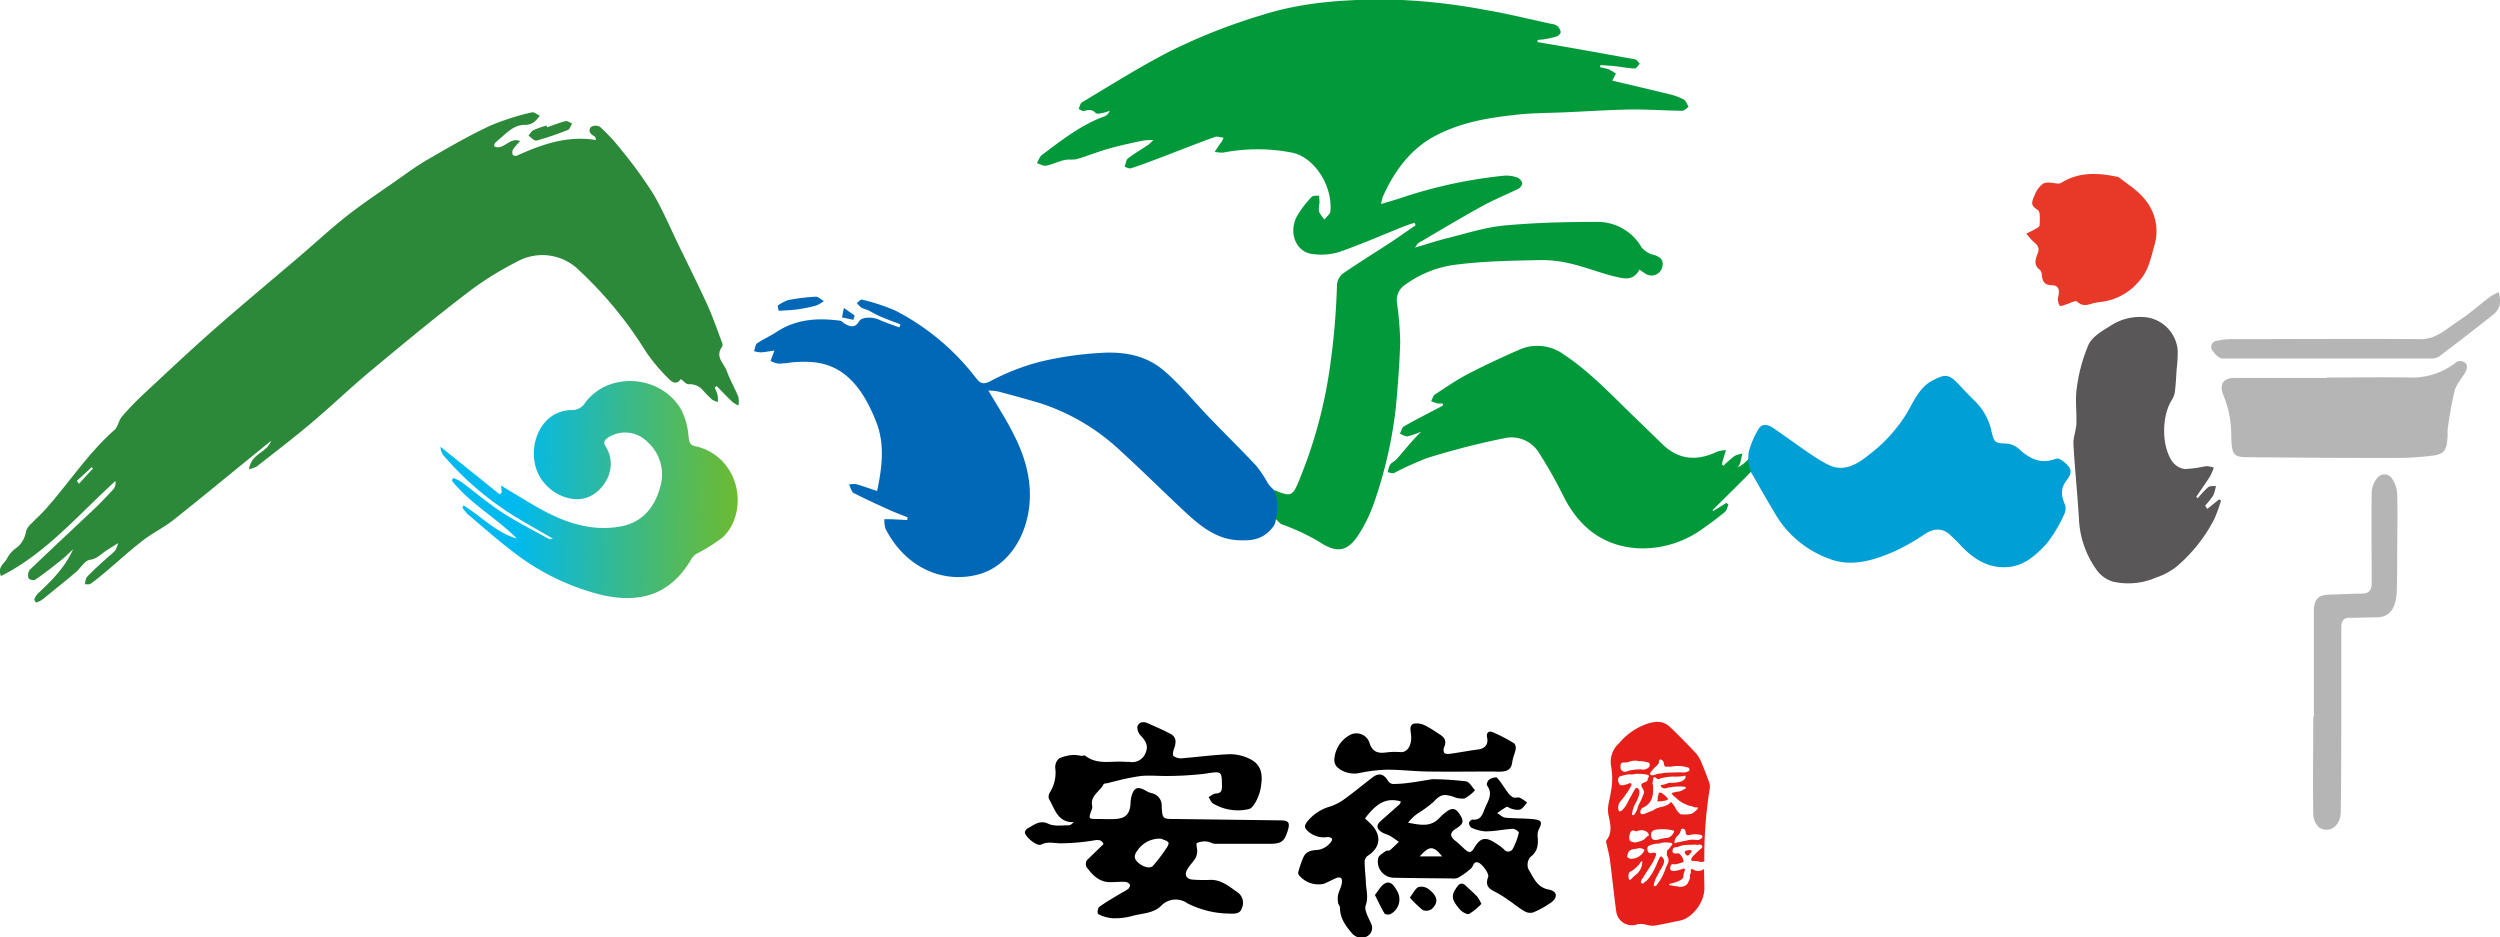 <svg id="图层_1" data-name="图层 1" xmlns="http://www.w3.org/2000/svg" xmlns:xlink="http://www.w3.org/1999/xlink" viewBox="0 0 452.23 169.58"><defs><style>.cls-1{fill:#595757;}.cls-2{fill:#b5b5b6;}.cls-3{fill:#e83828;}.cls-4{fill:#02993b;}.cls-5{fill:#009fd6;}.cls-6{fill:#2d893a;}.cls-7{fill:url(#未命名的渐变_27);}.cls-8{fill:#0068b7;}.cls-9{fill:#e71f1a;}</style><linearGradient id="未命名的渐变_27" x1="285.06" y1="293.57" x2="326.7" y2="294.2" gradientUnits="userSpaceOnUse"><stop offset="0" stop-color="#00b9ef"/><stop offset="0.46" stop-color="#37b98f"/><stop offset="0.83" stop-color="#5fba48"/><stop offset="1" stop-color="#6fba2c"/></linearGradient></defs><title>Anhui_logo</title><path class="cls-1" d="M589.38,295.52a18.63,18.63,0,0,1,1.87-2c.37-.28.94-.18,1.42-.25a7.48,7.48,0,0,1-.47,1.72,15.58,15.58,0,0,1-1.48,1.85l.38.6,2.16-1.73.34.22a29,29,0,0,1-1.23,3.36,28.08,28.08,0,0,1-6.91,8.66,12.33,12.33,0,0,1-3.62,1.91,12.55,12.55,0,0,1-7.84.72,5.54,5.54,0,0,1-2.87-2.06,17.08,17.08,0,0,1-3.23-9.16c-.26-4.56-.76-9.1-1-13.67-.06-1.19.48-2.42.53-3.65.09-2.14-.25-4.34.07-6.42a29.38,29.38,0,0,1,2.12-7.87c.72-1.52,2.46-2.49,3.88-3.37a9.73,9.73,0,0,1,6.25-1.64,6.58,6.58,0,0,1,6,5.93,22.29,22.29,0,0,1-.18,3.45c-.09,1.4-.15,2.81-.33,4.2a4,4,0,0,1-.61,1.52c-1.8,2.94-1.79,8.33.19,11.08a3.37,3.37,0,0,0,2.27,1.31,23.7,23.7,0,0,0,3.78-.53,4.81,4.81,0,0,1,1.42.27,10.32,10.32,0,0,1-.66,1.55c-.81,1.27-1.67,2.48-2.51,3.72Z" transform="translate(-191.83 -205.38)"/><path class="cls-2" d="M612.64,273.67c5.05,0,10.09-.09,15.14,0a12.75,12.75,0,0,0,8-2.49c.3-.22.64-.52.95-.5a1.67,1.67,0,0,1,1.25.53,1.8,1.8,0,0,1-.13,1.38c-.63,1.19-1.65,2.2-2,3.48a67.87,67.87,0,0,0-1.26,7,6,6,0,0,0,0,1c-.14,2.71-.5,3.43-2.7,3.73a56.32,56.32,0,0,1-7.68.42q-12.89,0-25.76-.14c-2.69,0-2.91-.48-3-3.77a19.34,19.34,0,0,0-1.32-7.19c-1-2.16-.16-3.39,1.91-3.37,5.58,0,11.16,0,16.73,0Z" transform="translate(-191.83 -205.38)"/><path class="cls-3" d="M571.86,260a11.24,11.24,0,0,0-1.43.25c-1,.3-1.87.63-2.86-.31-.33-.31-1.29.33-2,.51-.39.11-1,.4-1.14.22a2.11,2.11,0,0,1-.31-1.49c.36-1.41.09-2.2-1.15-2.21s-1.69-.6-1.8-1.93a1.34,1.34,0,0,0-.33-.83c-1.1-.83-.91-1.77-.4-3s-.41-1.75-1.06-2.38a12.88,12.88,0,0,1-1-1.2c.44-.22.9-.4,1.32-.65s1-.49,1.07-.79c.06-.95.15-2.49-.27-2.78-1.16-.8-1.38-1.11-.62-2.72a4.46,4.46,0,0,1,1.59-2.13,2.79,2.79,0,0,1,1.39-.12c.62,0,1.37.33,1.85,0,3.23-2,6.59-1.8,10-1.1a.93.93,0,0,1,.38.1c2.2,1.72,4.62,3.06,6,6a8.87,8.87,0,0,1,.42,6.44c-.63,2.35-1.15,4.67-2.73,6.35A10.58,10.58,0,0,1,571.86,260Z" transform="translate(-191.83 -205.38)"/><path class="cls-2" d="M610.39,335.05c0-6.33,0-12.66,0-19,0-2.21.74-3,2.58-3.1,2.08-.06,4.16-.16,6.24-.2,1.08,0,1.65-.59,1.64-1.92,0-5.44-.07-10.88,0-16.31a4.46,4.46,0,0,1,1-2.67,1.63,1.63,0,0,1,2.56-.05,5.34,5.34,0,0,1,1.05,2.89c.11,3.94,0,7.9,0,11.85,0,2,0,4-.08,6-.16,2.54-1,4.58-3.82,4.51-1.55,0-3.11.11-4.66.08-1.06,0-1.55.47-1.55,1.76q0,7,0,13.94c0,6.44,0,12.88-.09,19.31,0,2.62-1.95,4.09-3.93,2.92a3.44,3.44,0,0,1-1.05-2.43c-.09-5.87,0-11.73,0-17.6Z" transform="translate(-191.83 -205.38)"/><path class="cls-2" d="M643.83,258.24c.53,1.92.12,3.14-.93,4q-4.85,3.84-9.76,7.56a2.56,2.56,0,0,1-1.52.43c-12.58,0-25.16,0-37.74,0-.6,0-1.33-.71-1.75-1.32a1.11,1.11,0,0,1,.64-1.87,13,13,0,0,1,2.77-.31c11.43,0,22.86-.09,34.28,0,2.75,0,4.7-2,6.88-3.4,1.89-1.24,3.63-2.81,5.46-4.19A9.59,9.59,0,0,1,643.83,258.24Z" transform="translate(-191.83 -205.38)"/><path class="cls-4" d="M445.12,267.22a60.53,60.53,0,0,0-.59-7.08A3.3,3.3,0,0,1,446,256.9a19.67,19.67,0,0,1,9.77-3.71c4.88-.59,9.81-.66,14.72-.76a21.85,21.85,0,0,1,5.67.69c2.72.65,5.37,1.73,8.09,2.35,1.42.33,3.08.73,4.15-1.32.45.3.85.62,1.29.86a2,2,0,0,0,2.81-1.23c.38-1.45-.39-1.91-1.42-2.27a4.24,4.24,0,0,1-2.28-1.35,9.18,9.18,0,0,0-8.06-4.64c-5.61,0-11.24.13-16.83.66-3.45.32-6.86,1.44-10.27,2.28-1.88.47-3.73,1.09-5.86,1.71.34-.44.47-.74.68-.85,3.8-2.24,7.59-4.51,11.44-6.63,2.15-1.19,4.42-2.09,6.62-3.18.3-.15.73-.74.67-1a1.58,1.58,0,0,0-.85-1,5.91,5.91,0,0,0-2.34-.36,85.44,85.44,0,0,0-18.63,4c-1.15.39-2.32.71-3.71,1.14a10.45,10.45,0,0,1,.3-1.28c2.12-4.8,5.08-8.64,9.25-10.92,4.85-2.65,10.08-3.44,15.33-4,2.77-.28,5.57-.27,8.36-.39,4.11-.18,8.21-.46,12.32-.52,3,0,5.93.2,8.9.24.39,0,.78-.46,1.17-.7-.28-.46-.49-1.11-.86-1.32a10.27,10.27,0,0,0-2.52-.95c-3.49-.86-7-1.67-10.43-2.49l.66-1.27a10.62,10.62,0,0,0-1.34-.78,11,11,0,0,0-1.53-.37l.08-.39c.88.07,1.76.11,2.64.2,1.18.14,2.37.38,3.56.42.29,0,.61-.56.91-.86-.27-.27-.52-.73-.83-.79-5.5-1-11-2-16.53-2.93l-1.14-.19,0-.39c.43-.05.86-.06,1.28-.14a16.05,16.05,0,0,0,2.28-.53c.27-.1.66-.56.63-.8a1.89,1.89,0,0,0-.61-1.05,1.77,1.77,0,0,0-.87-.35c-4.14-.88-8.25-1.92-12.41-2.61a107.22,107.22,0,0,0-18.49-1.86c-7.29.08-14.46.55-21.55,2.8a105.48,105.48,0,0,0-17,6.71c-5.33,2.77-10.48,6-15.69,9.12-.29.17-.4.79-.59,1.2.34.13.71.44,1,.36.75-.2,1.41-.38,2.09.36.23.25.84.07,1.26,0a8.48,8.48,0,0,0,1.27-.4,1.6,1.6,0,0,1-.9,1c-4.16,1.47-7.75,4.29-11.37,7-.4.3-.6,1-.9,1.47.57.17,1.16.56,1.69.46,1.08-.2,2.11-.74,3.19-1,.78-.19,1.64,0,2.41-.21,1.92-.56,3.79-1.33,5.71-1.87s4-1,6.08-1.44a13.44,13.44,0,0,1,2-.13,12.3,12.3,0,0,1-.93.88c-1.23.82-2.5,1.55-3.68,2.46-.33.25-.4,1-.59,1.52.39.1.81.37,1.15.26,1.79-.58,3.55-1.25,5.32-1.92,3.28-1.25,6.54-2.54,9.83-3.74.47-.17,1.05.08,1.58.13a2.69,2.69,0,0,1-.59,1.06c-.34.48-.66,1-1,1.49a5.89,5.89,0,0,0,1.55.14A32.64,32.64,0,0,1,425.6,233c3.93.84,7.27,5.84,6.89,10.55,0,.55-.7,1-1.07,1.54a5.84,5.84,0,0,1-1-1.46,5.11,5.11,0,0,1,.1-1.53c0-.45-.05-.89-.08-1.34-.46.07-1.07-.06-1.34.24a17.64,17.64,0,0,0-2.73,3.62c-1.48,2.94-.05,6.37,2.82,6.7a11.08,11.08,0,0,0,4.86-.35c4-1.38,7.88-3.1,11.82-4.67.61-.24,1.23-.42,1.84-.63.07.16.13.31.19.47-1.5,1-3,2.09-4.5,3.08-2.9,1.9-5.85,3.71-8.72,5.69a2.88,2.88,0,0,0-1,2,132.5,132.5,0,0,1-1.28,14.9A84.5,84.5,0,0,1,426.94,292c-1.24,3.15-1.57,3.27-4.31,2.15-.1-.05-1.6-.46-1.71-.48-.74-.15-2.33-.09-.46,3.08a29.75,29.75,0,0,0,3.06,3.41,39.62,39.62,0,0,1,6.87,3.18c3.1,2.07,5.1,2,7.18-1.21a26.81,26.81,0,0,0,2.89-6,79.27,79.27,0,0,0,3.85-16.88C444.69,275.22,445,271.22,445.12,267.22Z" transform="translate(-191.83 -205.38)"/><path class="cls-4" d="M509.29,286.41a6.36,6.36,0,0,1-3.14,3.52,3.55,3.55,0,0,0,.43-.69c.17-.59.29-1.2.43-1.81a4.8,4.8,0,0,0-1.42.44,21.8,21.8,0,0,0-2,1.76l-.27-.26c.05-.23.1-.47.16-.7.18-.62.38-1.24.56-1.86a6,6,0,0,0-1.59.27c-3.49,1.66-6.8,1.63-9.86-1.31-2.06-2-4.13-4-6.18-6-3.77-3.67-7.44-7.47-11.74-10.29a8.07,8.07,0,0,0-8.18-.77c-3.1,1.36-6.19,2.8-9.23,4.38-2,1.05-3.93,2.38-5.86,3.65-.32.21-.46.79-.69,1.2a7.82,7.82,0,0,0,1.11.41,5.15,5.15,0,0,0,1,0l0,.41-.9.47c-2.05,1.08-4.12,2.12-6.14,3.28-.34.19-.49.88-.72,1.33.47.17,1,.53,1.4.47a15.36,15.36,0,0,0,2.45-.85c-.65.68-1.12,1.13-1.56,1.63-1,1.11-1.9,2.26-2.89,3.35-.35.39-.88.58-1.18,1a4.52,4.52,0,0,0-.41,1.36c.39.06.84.28,1.17.13a58.12,58.12,0,0,1,5.93-2.69A140.18,140.18,0,0,1,464,284.64a5.82,5.82,0,0,1,6.23,2.67,79.14,79.14,0,0,1,4.35,7.7c3.15,6.34,7.9,9.32,13.93,9.57A18.6,18.6,0,0,0,500,300.9q2-1.38,3.89-2.95c.31-.25.4-.86.6-1.3l-.37-.3c-.8.5-1.61,1-2.42,1.48l-.06-.18c2.33-2.33,5.21-5.15,6.85-6.84C511.32,287.89,509.46,285.75,509.29,286.41Z" transform="translate(-191.83 -205.38)"/><path class="cls-5" d="M566,289.72c-.6-.69-1.67-1.58-2.26-1.36-2.59,1-4.65.14-6.67-1.75a3.88,3.88,0,0,0-2.41-1c-1.88-.06-2.11-.14-2.59-2.25a10.71,10.71,0,0,0-3-5.43c-.91-.91-1.82-1.83-2.7-2.79-2-2.16-2.6-2.18-5.07-.87-2.25,1.18-3.3,3.73-4.52,5.82a27.36,27.36,0,0,1-6.75,7.46c-2.2,1.79-4.62,3.3-7.45,1.92a27.92,27.92,0,0,1-3.31-2c-2.27-1.53-4.48-3.18-6.74-4.71-.89-.6-2-.85-2.64.3a16.19,16.19,0,0,0-1.71,4,7.12,7.12,0,0,0,.37,3.69c1.47,2.53,3,5.27,4.61,7.93a18.61,18.61,0,0,0,9.47,7.74c4,1.61,8.07.37,11.93-1.32A38.32,38.32,0,0,0,540,302c1.71-1.1,3.27-1.2,4.8.34.44.44.91.83,1.33,1.3,2.59,2.87,5.45,4.7,9.18,4.29,2.83-.3,4.88-2.2,6.78-4.25a25.82,25.82,0,0,0,3.19-5.38,2.27,2.27,0,0,0,.08-1.66c-.77-1.82-.76-3,.37-4.46C566.35,291.4,566.67,290.48,566,289.72Z" transform="translate(-191.83 -205.38)"/><path class="cls-6" d="M213.2,303.64c-.94.58-1.53.93-2.11,1.31-1,.65-1.73,1.53-3,1.7-.93.13-1.71,1.54-2.6,2.29-1.76,1.49-3.56,2.92-5.34,4.37a7.15,7.15,0,0,1-.77.59,3.38,3.38,0,0,1-1,.47c-.09,0-.38-.46-.34-.57a3.06,3.06,0,0,1,.65-1.06c2.44-2.28,4.83-4.62,6.37-8-.73.67-1.43,1.38-2.2,2-1.53,1.21-3.07,2.41-4.65,3.51a1.11,1.11,0,0,1-1.22-.28,1.78,1.78,0,0,1,.19-1.48c4.06-3.9,8.17-7.71,12.25-11.57,1-1,2-2.05,3-3.14a2,2,0,0,0,.28-1.39C206,298.5,200,305.61,192,309.58c-.69-1.71.68-2.27,1.14-3.25a5.34,5.34,0,0,1,1.52-1.75,4.53,4.53,0,0,0,1.87-3.07,3.06,3.06,0,0,1,1-1.44c.8-.87,1.68-1.62,2.47-2.5,4.24-4.74,7.82-10.29,12.56-14.44.61-.53.76-1.75,1.33-2.4a53,53,0,0,1,4.1-4.23c4.21-3.93,8.41-7.88,12.71-11.66,4.91-4.32,9.91-8.46,14.87-12.7,3-2.54,5.87-5.23,8.93-7.64,2.89-2.28,5.93-4.29,8.92-6.39,2-1.39,3.94-2.85,6-4,3.65-2.12,7.32-4.24,11.09-6a45.79,45.79,0,0,1,7.5-2.4c.43-.11,1,.38,1.47.6a6,6,0,0,1-1.06,1.17,2.69,2.69,0,0,1-1.52.49c-2.26-.09-3.69,1.78-5.36,3.1a1,1,0,0,0-.26.36,1.79,1.79,0,0,0-.06.41c1.64.9,2.86-1.82,4.7-.92a12.11,12.11,0,0,0-1.27,1.45,1.3,1.3,0,0,0-.08,1c.1.19.57.26.8.15,4.57-2.08,9.2-3.65,14.28-2.81-.11-.35-.12-.56-.2-.61-.64-.37-1.35-.87-.75-1.72a1.54,1.54,0,0,1,1.73,0,34.69,34.69,0,0,1,3.8,4.12,79.84,79.84,0,0,1,5.72,7.87c1.78,3,3.17,6.33,4.72,9.52,1.73,3.56,3.5,7.08,5.14,10.69,1,2.21,1.8,4.57,2.67,6.86a.87.87,0,0,1,0,.61c-1.38,1.89.29,3,.8,4.4.6,1.64,1.46,3.13,2.12,4.74a4.29,4.29,0,0,1,0,1.55,6.14,6.14,0,0,1-1.09-.67c-1-.93-1.91-1.91-2.86-2.87l-.33.33a8.75,8.75,0,0,1,.51,1.28,6,6,0,0,1,.06,1.28,3.72,3.72,0,0,1-1.05-.42A22,22,0,0,1,319,276a3.12,3.12,0,0,0-2.63-1.11c-.42,0-.88-.58-1.4-.94-.66,1.05-1.49.65-2.12,0a32.35,32.35,0,0,1-4.21-5,71.16,71.16,0,0,0-12-14.62,9.41,9.41,0,0,0-11.2-1.66,58.08,58.08,0,0,0-9.67,6.14c-5.79,4.44-11.46,9.14-17.11,13.85-3.58,3-7,6.27-10.56,9.28-3.21,2.7-6.52,5.23-9.81,7.81a5.52,5.52,0,0,1-1.43.52c.52-3,3.22-2.91,4-5.15l-4.51,3.67c-4.42,3.59-8.81,7.23-13.27,10.74-1.72,1.35-3.67,2.27-5.4,3.61-2.32,1.8-4.53,3.82-6.79,5.73-.87.73-1.74,1.46-2.65,2.09-.28.2-.72.09-1.08.11.13-.45.15-1.05.41-1.33.92-1,1.91-1.88,2.89-2.78.72-.66,1.48-1.26,2.18-1.95A5.75,5.75,0,0,0,213.2,303.64Zm-7.46-11.29.37.54,2.52-2.75-.19-.26Z" transform="translate(-191.83 -205.38)"/><path class="cls-7" d="M275.68,296.8c3.22,2,6,5,9.65,6-3.73-3.78-8.33-6.19-11.74-10.44l.19-.52a7.24,7.24,0,0,1,1.39.63c2.53,1.88,5,4,7.57,5.66s5.49,3.13,8.24,4.66a.74.74,0,0,0,.83,0c-1.62-.93-3.25-1.85-4.87-2.81a55.63,55.63,0,0,1-14.89-12.22,2.53,2.53,0,0,1-.53-1.56l10.73,8.63.35-.41-.14-1.21c2.22,1.33,4.36,2.66,6.54,3.91,4.78,2.73,9.76,4.49,15.13,3.48,3.63-.67,6.12-3.13,7.2-7.4a7.85,7.85,0,0,0-2.32-7.82,5.65,5.65,0,0,0-7.11-.89c-.52.36-1.08.72-.55,1.57,2.43,3.84-.16,8-3,9.19-3.09,1.33-7.35-.6-9.07-4-1.92-3.8-.59-9,2.85-10.88a6.57,6.57,0,0,1,3.05-.82,2.73,2.73,0,0,0,2.49-1.3c4.27-5.79,13.84-5.09,17.44,1.33a13,13,0,0,1,1.27,4.71c.12,1.07.23,1.57,1.18,1.8a9.5,9.5,0,0,1,6.8,5.5c1.7,3.66,1,8.54-1.92,11.09a31.06,31.06,0,0,1-4.3,2.71,3.09,3.09,0,0,0-1.14.94c-4,7-9.77,8.12-16.21,6.7a42.79,42.79,0,0,1-16.68-8.25c-2.63-2-5.15-4.26-7.71-6.42a8.23,8.23,0,0,1-.92-1.16Z" transform="translate(-191.83 -205.38)"/><path class="cls-6" d="M290.78,228.41c1.12-.38,2.22-.84,3.35-1.12.36-.08.8.28,1.2.44-.25.4-.43,1-.75,1.15a54.44,54.44,0,0,1-5.69,1.93c-.41.11-1-.57-1.46-.89.29-.35.54-.83.9-1a19.75,19.75,0,0,1,2.38-.84Z" transform="translate(-191.83 -205.38)"/><path class="cls-8" d="M336.13,261.34a28.05,28.05,0,0,0,3.35-.69,6.74,6.74,0,0,0,1.39-.8c-.5-.28-1-.82-1.49-.8a36.57,36.57,0,0,0-5,.62,7.55,7.55,0,0,0-1.88,1l.18.93C333.84,261.53,335,261.5,336.13,261.34Z" transform="translate(-191.83 -205.38)"/><path class="cls-8" d="M346.43,262.45l-1.95-1.36c-.11.57-.23,1.14-.34,1.71l2.06.43C346.27,263,346.35,262.71,346.43,262.45Z" transform="translate(-191.83 -205.38)"/><path class="cls-8" d="M422.77,295.47a10.45,10.45,0,0,0-.63-1.6,6.24,6.24,0,0,1-.92-1,24.14,24.14,0,0,0-2.05-3.13c-2.8-3-5.69-5.83-8.52-8.77s-5.21-5.89-8.09-8.39c-3.41-3-7.53-3.63-11.63-3.36A61.87,61.87,0,0,0,380,270.81a41.46,41.46,0,0,0-9,3.51c-1.26.65-1.8.48-2.62-.56a43.43,43.43,0,0,0-14.55-12.18,35.25,35.25,0,0,0-6.08-2c-.25-.07-.61.4-.92.63a6.57,6.57,0,0,0,.88.87,10.13,10.13,0,0,0,1,.35c.78.37,1.53.84,2.32,1.18,1.22.51,2.45,1,3.67,1.43l-.17.57c-1.24-.46-2.51-.87-3.73-1.42s-3.13-.46-3.56.3c-.72,1.26-1.61,1-2.54.48-.31-.17-.59-.54-.9-.58-4-.52-7.92-.34-11.57,2.08-1.11.74-2.34,1.26-3.44,2-.32.21-.38.94-.56,1.43a4.9,4.9,0,0,0,1.24.22c.8-.05,1.6-.21,2.46-.33-.35.9-.53,1.39-.71,1.88a4.78,4.78,0,0,0,1.4.49,17.41,17.41,0,0,0,2.38-.22c3.5-.33,6.93-.1,9.93,2.41,2.5,2.09,4.1,5.08,5.38,8.29,1.63,4.11,1.08,8.29.18,12.56-1.35-.45-2.57-.89-3.8-1.24a4,4,0,0,0-1.28.07c.28.53.46,1.33.85,1.53,2.22,1.15,4.49,2.17,6.75,3.19,1,.45,2,.81,3,1.21,0,.17-.06.33-.08.49L353,299.3c-.39,0-.79,0-1.19,0A5.21,5.21,0,0,0,352,301c3.71,7.3,10.7,10,16.92,8.26s10-9,9.07-16.68c-.53-4.36-2.33-8-4.38-11.55-.91-1.58-1.87-3.12-3-5a10.46,10.46,0,0,1,1.75.16c2.42.64,4.83,1.3,7.23,2a38.46,38.46,0,0,1,15,8.81c3.94,3.59,7.74,7.38,11.63,11,2.78,2.6,5.7,4.87,9.39,5.09,2.47.15,4.8,0,6.62-2.56C422.87,299.65,423,296.15,422.77,295.47Z" transform="translate(-191.83 -205.38)"/><path d="M423.62,353.78l-19.17-.25c-2.34,0-2.35,0-2.48-2.35a2.24,2.24,0,0,0-1.88-2.33,4.44,4.44,0,0,1-1.11-.51c-1.36-.72-2-.51-2.45,1a6,6,0,0,0-.2,1.47c-.13,1.82-.9,2.62-2.75,2.72-1,.06-2.1,0-3.15,0-1.74,0-1.74,0-1.12-1.69a1.21,1.21,0,0,0,.09-.67c-.4-1.88,1.41-2.6,2.06-3.93.07-.15.49-.14.75-.2.55-.14,1.1-.3,1.66-.42a38.31,38.31,0,0,1,4.34-.87c1.48-.14,3,0,4.49,0a60.33,60.33,0,0,0,7-.4c3.18-.47,3.15-.6,3.17,2.36,0,.76-.22,1.16-1.08,1.21-.46,0-.89.43-1.34.65.27.39.45.93.81,1.15a8.69,8.69,0,0,0,6.53,1c.37-.08.7-.53.95-.89a8.15,8.15,0,0,0,1.23-3.51c.32-2.18-.17-3.79-2.17-4.71a8.09,8.09,0,0,0-3.53-.8c-2.9.11-5.8.51-8.7.74a2.16,2.16,0,0,1-1.46-.42c-.2-.19-.07-.89.09-1.3.38-1,.51-2.06-.57-2.66-1.37-.75-2.83-1.35-4.27-2-.77-.32-1.57-.16-1.79.68a2.12,2.12,0,0,0,.58,1.56c.78.86,1.43,1.69,1,2.91a2.61,2.61,0,0,1-3,1.88c-.23,0-.46,0-.69,0-2.44-.26-5.05.64-7.28-1.09-.16-.13-.52,0-.79,0a6.21,6.21,0,0,0-1.39-.17,7.35,7.35,0,0,0-2.59.63,2.15,2.15,0,0,0-.7,1.69,6.66,6.66,0,0,1-.95,4.44,1.41,1.41,0,0,0-.18,1.21c1.08,1.79,1.53,4.27,4.5,4.2-.36.32-.65.57-.95.56-1.22,0-2.6.22-3.62-.26-1.6-.76-2.57.17-3.71.77a1.14,1.14,0,0,0-.57.69c-.13.78,2.2,2.67,2.91,2.3,1.21-.63,2.39-.23,3.6-.24a38.32,38.32,0,0,0,6.05-.54c.92-.16,1.37,0,1.66.68l-2.73,2.64a1.2,1.2,0,0,0-.12,1.8c1.09,1.45,2.35,2.54,4.3,2.44.82,0,1.65-.09,2.47-.05a1.24,1.24,0,0,1,.85.49c.1.15-.11.65-.31.79-.59.42-1.25.73-1.86,1.11-1.16.7-2.34,1.38-3.43,2.18a1.59,1.59,0,0,0-.19,1.23,7.09,7.09,0,0,0,2.56.78,12.16,12.16,0,0,0,3.71-.42c1.76-.5,3.75-.42,5.17-1.83a3.64,3.64,0,0,1,4.75-.45,17.05,17.05,0,0,0,7.56,1.86c1,.05,2,.06,2.3-1a2.32,2.32,0,0,0-.76-2.83c-1.55-1.06-3-2.38-5.09-2.26a27.49,27.49,0,0,1-3-.05c-1.13-.07-1.6-.78-1.08-1.76.39-.75,1.05-1.36,1.51-2.09a2.94,2.94,0,0,0,.34-1.28c0-.52-.25-1.37-.05-1.49a3.33,3.33,0,0,1,1.76-.27c.52,0,1,.4,1.53.41,3.26,0,6.51,0,9.77,0,2.28,0,2.76-.4,3.43-2.58C425.17,354.2,424.89,353.8,423.62,353.78ZM402.7,359a30.64,30.64,0,0,1-2.31,3c-.56.62-2,.16-2.9-.8-.65-.71-.4-1.3.11-2a4.85,4.85,0,0,1,4.25-2.11c.47.22,1.09.33,1.34.69C403.34,357.93,403,358.6,402.7,359Z" transform="translate(-191.83 -205.38)"/><path d="M472,366.3c-2.2-.41-2.77-2.23-3.7-3.7a2.24,2.24,0,0,1,.32-2.16c1.35-1,1.48-2.17,1.37-3.6a2.73,2.73,0,0,1,.19-1.43c.66-1.22.56-1.66-.83-1.83-1.72-.19-3.47-.12-5.2-.29-.51-.05-1-.53-1.48-.82a14.21,14.21,0,0,1,1.69-1.13c.19-.09.56.26.87.32a3.06,3.06,0,0,0,1.58.17c.51-.22.85-.82,1.27-1.25a7,7,0,0,0-1.31-.89c-.35-.15-.86.08-1.21-.07a2.91,2.91,0,0,1-1-.92c-.66-.87-1.2-1.84-1.93-2.63-.17-.19-1,.05-1.38.31s-.55.92-.42,1.1c1.2,1.62,0,3-.48,4.34-.35.94-.75,2-2.15,1.81a.88.88,0,0,0-.63.57,1.11,1.11,0,0,0,.42.9,7.15,7.15,0,0,0,2.54.67c1.66,0,3.32-.37,5-.47.35,0,1.09.55,1.05.7a12,12,0,0,1-1.07,2.88.94.94,0,0,1-1.62.14,9.9,9.9,0,0,0-1.42-1.06c-1.91-1.28-2.86-1.11-4,.85-.57,1-1.07.75-1.71.16s-1.09-1.05-1.69-1.51c-1-.78-1-1.48.12-2.18,1.44-.87,1.54-1.41.53-2.83-.67-.95-1.36-1-2.54,0a8.82,8.82,0,0,0-1,.92c-1.61,1.71-3.57,1.21-5.64.83a8.22,8.22,0,0,1,1.73-1.66,21.88,21.88,0,0,0,2.83-2.07c1.27-1.32,1.75-1.53,3.55-1a4.06,4.06,0,0,0,2.11.35,6.94,6.94,0,0,0,1.89-1.5c-.54-.56-1-1.5-1.63-1.6a54.94,54.94,0,0,0-5.88-.39,3.74,3.74,0,0,0-.81.1c-1.16.18-2.31.39-3.47.54a24.42,24.42,0,0,1-3,.23,1.24,1.24,0,0,1-.93-.53c-.77-1.31-1.64-1.56-2.84-.65-1.64,1.25-3.23,2.58-4.9,3.79a9.53,9.53,0,0,1-2.7,1.45,8,8,0,0,0-4.23,2.8c-.5.65-.51,1.12.12,1.63a4.18,4.18,0,0,0,3.39,1.13c.55-.08,1.37.12.86.81a3.67,3.67,0,0,1-2.3,1.48c-1.15.07-2.13.19-2.67,1.22a17.59,17.59,0,0,0-1,2.88.76.76,0,0,0,.16.5,4.54,4.54,0,0,0,4.48,1.54c.67-.28,1.32-.61,2-.93,1-.46,1.41-.19,1.25.87-.11.7-.51,1.36-.67,2.06a4,4,0,0,0,0,1.42c0,.3.34.58.34.87,0,1.92,1,3.3,2.19,4.69a2.24,2.24,0,0,0,2.45.64,1.73,1.73,0,0,0,1-2.4c-.46-1.07-1.27-2.4-1-3.27.53-1.46.13-2.72.05-4.06a2.66,2.66,0,0,1,0-.28c-.08-1.17-.21-2.35-.23-3.52a1.44,1.44,0,0,1,.48-1.1c2.22-1.39,2.66-3.42,1-5.43a15.31,15.31,0,0,0-1.42-1.37c2.23-2.95,3.93-3.77,6.47-3.1a1.54,1.54,0,0,1-.09.37,1.27,1.27,0,0,1-.27.3l-3.21,2.84c-1,.85-.74,1.56.27,2.14.43.24.94.35,1.37.6s1.07.71,1.6,1.07c-.54.51-1.05,1.05-1.62,1.51-.19.15-.59,0-.79.18-.49.36-1.17.73-1.33,1.24a2.92,2.92,0,0,0,2.67,3.56c3.53.08,7.05.1,10.57.13a2.29,2.29,0,0,0,1.21-.13A12.5,12.5,0,0,0,458,362.4c.4-.4.35-1.34,1.31-.95.72.29,1.9,2,1.73,2.51-.51,1.42-.16,2.08,1.29,2.77a18.64,18.64,0,0,1,2.39,1.49c1,.66,1.88,1.43,2.89,2a2,2,0,0,0,1.54.22,16.31,16.31,0,0,0,3.32-1.85C473.67,367.68,473.52,366.58,472,366.3Zm-23.36-6c1.56-1.7,2.34-2.22,4.06,0Z" transform="translate(-191.83 -205.38)"/><path d="M437.75,345.21a27.86,27.86,0,0,1,5.07-.6c2.4,0,4.81.3,7.22.33,4.13.06,8.27,0,12,0,2.46.18,3.16-.29,3.35-1.73.11-.81.49-1.58.63-2.39a1.19,1.19,0,0,0-.33-1,30,30,0,0,0-3.85-2c-.73-.3-1.2.14-1,1,.27,1.18-.4,2-1.67,2.14-1.66.21-3.3.54-5,.77-.36.05-.9.05-1.08-.16a1.24,1.24,0,0,1,0-1.1c.5-1.15-.06-1.8-1-2.35a22.39,22.39,0,0,0-2.42-1.48,3.27,3.27,0,0,0-2.08-.36c-.78.24-.65,1-.53,1.85.23,1.49-.32,3.4-1.91,3.3a13,13,0,0,0-2.65.07c-1.39.19-2.33-.1-2.89-1.57a2.48,2.48,0,0,0-3.74-1.51,5.4,5.4,0,0,0-2.66,4.24,1.89,1.89,0,0,0,.47,1.46A4.64,4.64,0,0,0,437.75,345.21Z" transform="translate(-191.83 -205.38)"/><path d="M457,365.62c-.68-.66-1.17-.45-1.65.25-1.05,1.51-1,2.2.54,4,.39.46,1.31,1,1.69.83a10.32,10.32,0,0,0,2.22-1.82,7.08,7.08,0,0,0-.75-1.31C458.42,366.9,457.7,366.29,457,365.62Z" transform="translate(-191.83 -205.38)"/><path d="M442.39,365.17c-.78.39-1.25,1.39-1.85,2.11.67,1.32,1.15,2.38,1.76,3.37.11.18.8.22,1.08.07a3,3,0,0,0,1.1-4.3C444,365.59,443.38,364.66,442.39,365.17Z" transform="translate(-191.83 -205.38)"/><path d="M448.44,365.83c-.6.27-.94,1.08-1.58,1.91A18.18,18.18,0,0,0,449.2,370a1.7,1.7,0,0,0,1.61-.18c1.26-1.13,1.12-2.28-.48-3.55A2.25,2.25,0,0,0,448.44,365.83Z" transform="translate(-191.83 -205.38)"/><path class="cls-9" d="M498.13,362.67q-.51-.18-.45.12.06.48-.06.6a1.22,1.22,0,0,0-.07.77,5.16,5.16,0,0,1-.51,1.13,1.73,1.73,0,0,1-1.6.48.22.22,0,0,0-.13-.06c-.39,0-.81-.1-1.28-.18-.17,0-.26,0-.26-.12s.09-.14.26-.18c1.62-.4,2.39-.85,2.3-1.37a3.46,3.46,0,0,1,.26-1c.09-.24,0-.36-.26-.36a8.91,8.91,0,0,1-1.15.36l-.38.06q-.9.06-.84-.48c0-.51.2-.77.58-.77,0,.16.56.06,1.67-.3.21,0,.21-.3,0-.77-.35-.68-.69-.95-1-.84-.6.08-.88-.09-.83-.53s.19-.52.57-.6a2,2,0,0,0,.45-.06.18.18,0,0,0,.13-.06,3.85,3.85,0,0,1,1.41-.29l1.67-.06a.57.57,0,0,0,.51,0,.58.58,0,0,1,.58.18c.13.19.08.37-.13.53a12.24,12.24,0,0,0-1.67,1.61c-.25.44-.17.65.26.65a5,5,0,0,1,1.15.12c.15.11.45.06.82-.07a78,78,0,0,1,1-13.3,2.16,2.16,0,0,0-.15-1.06c-.42-1.14-.85-2.28-1.33-3.4a6.39,6.39,0,0,0-1-1.74c-1.49-1.59-3-3.15-4.6-4.67-1.3-1.27-2.58-1.24-4.28-.7a11.63,11.63,0,0,0-5.07,3.52,4.51,4.51,0,0,0-1.4,4.33,12.86,12.86,0,0,1-.09,4.54c-.18,1.36-.72,2.59-.42,4.09s.8,3.15-.38,4.61c-.12.14,0,.51.07.77.19.93.46,1.85.58,2.79.4,3.11.71,6.24,1.14,9.36a2.86,2.86,0,0,0,3.87,2.24,3.54,3.54,0,0,1,1.44.07,5.73,5.73,0,0,0,1.45.22c1.61-.27,3.21-.63,4.81-.95,2.08-.43,4.45-3.22,4.37-6h0l-.06-3.35A1.65,1.65,0,0,1,498.13,362.67Zm-3.59-6.61a1.61,1.61,0,0,1-1.15.9,5.75,5.75,0,0,0-1.54.29h-.07c-.89.24-1.32-.07-1.28-.95,0-.43.28-.71.83-.83a8.06,8.06,0,0,1,3.08.12C494.71,355.63,494.75,355.79,494.54,356.06Zm5.19.84a1.16,1.16,0,0,1-1.15.41,4.09,4.09,0,0,0-1.67.12q-.65.12-1.41.3a1.19,1.19,0,0,0-.51.12l-.26.06s0-.12,0-.24a1.88,1.88,0,0,1,.51-1.07,1.77,1.77,0,0,0,.65-1.07q.06-.36.57-.18c.17.08.28.34.32.77.05.28.28.38.71.3a4.37,4.37,0,0,1,2.05,0C499.8,356.58,499.86,356.74,499.73,356.9ZM498,351.25a1,1,0,0,0,.77.17.29.29,0,0,1,.19.06s0,.1,0,.18l-.13.12a3,3,0,0,1-1.09.83,6.45,6.45,0,0,1-1.92.06,3.25,3.25,0,0,1-1-1.3c-.13-.2-.3-.44-.52-.72s-.34-.12-.51.12a3.88,3.88,0,0,1-1.54.6,5,5,0,0,0-1,.35,2.72,2.72,0,0,1-1,.48l-.83.35c-.38.16-.66.14-.83-.05a.93.93,0,0,1,.38-1,2.91,2.91,0,0,0,1.67-1.72l.06-.24a2.23,2.23,0,0,0,.13-.6,9.88,9.88,0,0,0,0-1.54,1,1,0,0,1,0-.72v-.18a.93.93,0,0,0,.06-.29c0-.16.07-.24.2-.24a.76.76,0,0,1,.45.24.4.4,0,0,0,.57,0,9.62,9.62,0,0,1,2.31-.36,9.55,9.55,0,0,0,1.73-.06.41.41,0,0,0,.26-.06.6.6,0,0,1,.38,0q-.12.06-.06.36a1.54,1.54,0,0,1-1,.71,6,6,0,0,1-1.54.18,1.87,1.87,0,0,0-.77.12,3.37,3.37,0,0,1-.83.24c-.3,0-.41.12-.32.23a.76.76,0,0,0,1,.36,10.52,10.52,0,0,1,3.33-.24.8.8,0,0,1,.19.24c0,.08,0,.12-.13.12l-.25.12c-.09.08-.15.12-.19.12a2,2,0,0,1-1,.3l-.83.18c-.21.11-.21.23,0,.35a1,1,0,0,0,.19.24l.71.6a5.36,5.36,0,0,0,1.86,1.07,1,1,0,0,0,.38.12A1.85,1.85,0,0,0,498,351.25Zm-8,5.29a2.2,2.2,0,0,0-.64.6,3.22,3.22,0,0,1-1.28.53,1.43,1.43,0,0,1-1,0c-.59-.16-.7-.73-.32-1.72a.56.56,0,0,1,.71-.3.71.71,0,0,0,.7,0,1.87,1.87,0,0,1,1.54.18C490.07,356.18,490.18,356.42,490.05,356.54ZM491.4,344c.39-.35.56-.61.52-.77s0-.32.25-.48a.77.77,0,0,1,.64.78.73.73,0,0,0,.26.53h1.09a6.21,6.21,0,0,1,3.08.18.43.43,0,0,1,.13.6,2.33,2.33,0,0,1-1.54.24l-1.93.06a7.24,7.24,0,0,0-1.34.11,1.07,1.07,0,0,0-.26.06c-.17,0-.26,0-.26,0a2.09,2.09,0,0,0-.83.24h-.13c-.51.16-.77.06-.77-.3A6,6,0,0,1,491.4,344Zm-6.41-.29c0-.24.2-.38.58-.42a1.94,1.94,0,0,0,1-.12A3.1,3.1,0,0,1,488,343a.91.91,0,0,0,.57.06,6.08,6.08,0,0,1,1.54.3c.17.12.19.36.07.71a1.43,1.43,0,0,1-1.48.48,9.8,9.8,0,0,0-2.24.24c-.56.28-1,.26-1.28-.06C485,344.62,484.91,344.28,485,343.69Zm-.38,8.21a1.74,1.74,0,0,1,.32-1.55,16.42,16.42,0,0,0,2-2.91c.08-.28,0-.42-.32-.42a3.87,3.87,0,0,1-1.09.36c-.35.08-.58,0-.71-.12a1.33,1.33,0,0,1-.26-1,.62.62,0,0,1,.32-.47,8,8,0,0,1,1.8-.36,1.68,1.68,0,0,0,.83-.06,7.77,7.77,0,0,1,2.5.18q.19.3,0,.48a.74.74,0,0,0-.13.41c0,.2-.32.38-.83.54-.21.12-.32.26-.32.42a.93.93,0,0,0,.19.47.82.82,0,0,0,.13.24,1,1,0,0,1,.13.83,2.23,2.23,0,0,0-.13.3,11.54,11.54,0,0,1-.64,1.43,3.62,3.62,0,0,0-.38,1,4.59,4.59,0,0,1-.58,1.07.62.62,0,0,1-.26.06c-.08,0-.13,0-.13-.06a4.75,4.75,0,0,1,.71-2.2c.6-1.19.77-2,.51-2.38s-.51-.32-.64-.12-.62,1.07-1.34,2.38a4.4,4.4,0,0,1-1.16,1.61Q484.67,352.32,484.61,351.9Zm1.6,8.15a2.51,2.51,0,0,0,.13-.41c.12-.4.55-.64,1.28-.72,0,0,.1,0,.19,0a.18.18,0,0,1,.13-.06,1.5,1.5,0,0,1,1.09.06q.45.18.06.6a2.69,2.69,0,0,1-2.31,1.19Q486.08,360.59,486.21,360.05Zm1.79,3.34a6,6,0,0,0-1.09,1q-.37.3-.45-.06c-.12-.76,0-1.19.32-1.31a5.3,5.3,0,0,0,1.86-1.73l.19-.18c.05,0,.07.08.07.24A2.93,2.93,0,0,1,488,363.39Zm5.58-1.91a6.5,6.5,0,0,0-.51,1.13,11,11,0,0,1-1,2.08c-.21.28-.42.58-.64.9q-.37.18-.45-.06a4.84,4.84,0,0,1,.52-1.55,3.89,3.89,0,0,1,.25-.42,1,1,0,0,1,.2-.41,1.26,1.26,0,0,1,.19-.36c.64-1,.85-1.63.64-2s-.26-.44-.39-.48-.27,0-.32.18a7.73,7.73,0,0,0-.57,1.25c-.26.56-.45.95-.58,1.19a8.5,8.5,0,0,1-1.22,1.73,5.29,5.29,0,0,0-.64.53c-.38,0-.49-.24-.32-.59,0-.08.13-.22.26-.42.51-.83,1-1.57,1.41-2.2a8.76,8.76,0,0,0,1-2c.05-.31-.19-.43-.7-.35a.57.57,0,0,1-.84-.42c-.12-.48,0-.77.33-.89a4,4,0,0,1,1.41-.36.94.94,0,0,0,.64-.12,5.15,5.15,0,0,1,1.92,0,.24.24,0,0,1,.13.36c-.09.12-.13.16-.13.12a3.71,3.71,0,0,1-.77.89c-.09.59-.06.95.06,1.07A1.43,1.43,0,0,1,493.58,361.48Z" transform="translate(-191.83 -205.38)"/><path class="cls-9" d="M492.37,348.81c-.35-.12-.52-.06-.52.17a.3.3,0,0,1-.06.3.58.58,0,0,0-.07.48.67.67,0,0,1-.06.3c0,.15,0,.25,0,.29s.15,0,.32,0c1-.08,1.52-.22,1.6-.41A3.81,3.81,0,0,0,492.37,348.81Z" transform="translate(-191.83 -205.38)"/><path class="cls-9" d="M497.62,359.16c-.81,0-1.16.18-1,.54s.49.59.71.35l.45-.53a1,1,0,0,0,.06-.24A.21.21,0,0,0,497.62,359.16Z" transform="translate(-191.83 -205.38)"/></svg>